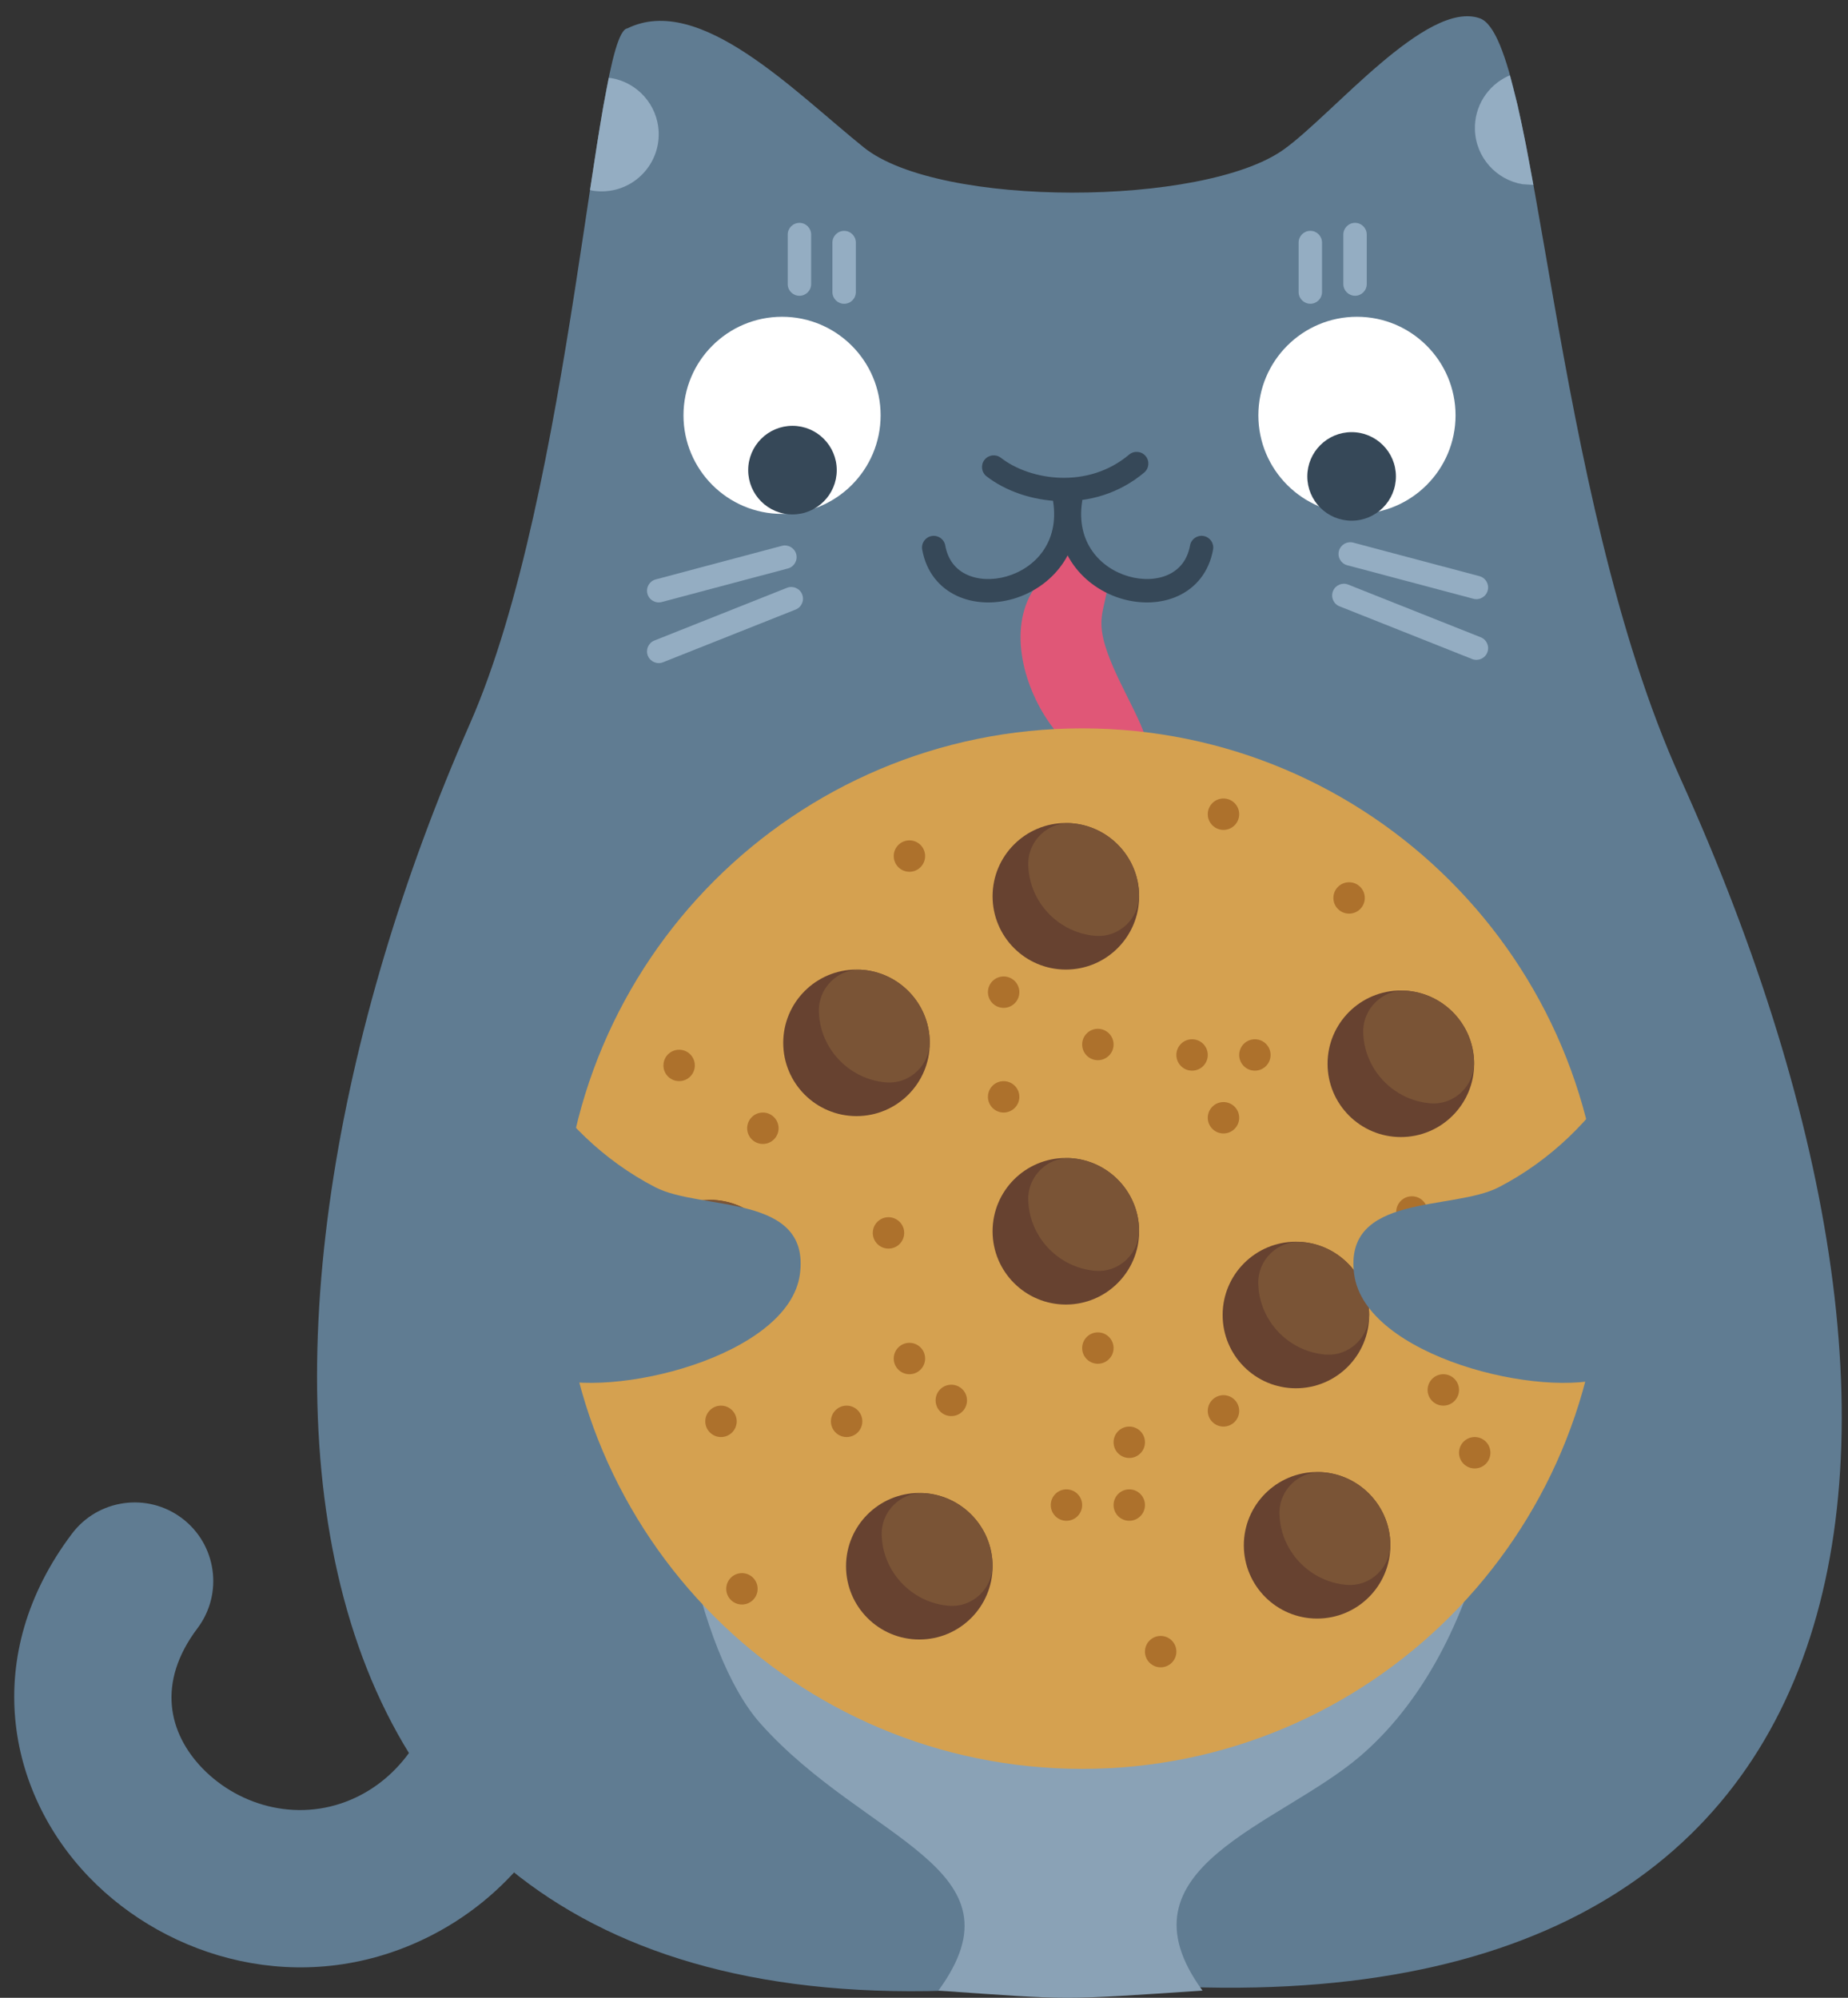 <svg id="eEru1AnmFVw1" xmlns="http://www.w3.org/2000/svg" xmlns:xlink="http://www.w3.org/1999/xlink" viewBox="0 0 74 80" shape-rendering="geometricPrecision" text-rendering="geometricPrecision"><rect x="0" y="0" width="74" height="80" fill="#333333" stroke="none"/><style><![CDATA[#eEru1AnmFVw25_tr {animation: eEru1AnmFVw25_tr__tr 4000ms linear infinite normal forwards}@keyframes eEru1AnmFVw25_tr__tr { 0% {transform: translate(43.333px,50px) rotate(0deg)} 100% {transform: translate(43.333px,50px) rotate(360deg)}}]]></style><path id="eEru1AnmFVw2" d="M25.121,1.137C28.017,-0.285,31.796,3.658,34.592,5.905C37.612,8.332,48.19,8.272,51.396,5.993C53.363,4.594,57.128,-0.025,59.259,0.734C61.604,1.568,62.073,19.64,67.286,31.164C79.743,58.703,75.463,82.786,43.241,79.252C8.582,83.983,8.172,53.157,18.813,28.99C22.922,19.656,23.815,1.295,25.121,1.137Z" clip-rule="evenodd" fill="rgb(96,124,146)" fill-rule="evenodd" stroke="none" stroke-width="1"/><path id="eEru1AnmFVw3" d="M23.627,7.609L23.634,7.558C23.822,6.311,23.996,5.188,24.162,4.243L24.377,3.119L24.474,3.126C25.522,3.303,26.337,4.197,26.376,5.299C26.419,6.559,25.431,7.618,24.171,7.662C24.013,7.668,23.858,7.657,23.709,7.632L23.627,7.609Z" clip-rule="evenodd" fill="rgb(148,173,194)" fill-rule="evenodd" stroke="none" stroke-width="1"/><path id="eEru1AnmFVw4" d="M59.061,5.202C59.028,4.257,59.575,3.425,60.383,3.049L60.463,3.021L60.769,4.221C60.883,4.718,60.996,5.261,61.11,5.841L61.401,7.405L60.962,7.376C59.914,7.198,59.098,6.304,59.061,5.202Z" clip-rule="evenodd" fill="rgb(148,173,194)" fill-rule="evenodd" stroke="none" stroke-width="1"/><path id="eEru1AnmFVw5" d="M31.316,12.685C33.494,12.685,35.263,14.454,35.263,16.632C35.263,18.81,33.494,20.579,31.316,20.579C29.137,20.579,27.369,18.81,27.369,16.632C27.369,14.454,29.137,12.685,31.316,12.685Z" clip-rule="evenodd" fill="rgb(255,255,255)" fill-rule="evenodd" stroke="none" stroke-width="1"/><path id="eEru1AnmFVw6" d="M54.337,12.685C56.516,12.685,58.285,14.454,58.285,16.632C58.285,18.81,56.516,20.579,54.337,20.579C52.158,20.579,50.389,18.81,50.389,16.632C50.389,14.454,52.158,12.685,54.337,12.685Z" clip-rule="evenodd" fill="rgb(255,255,255)" fill-rule="evenodd" stroke="none" stroke-width="1"/><path id="eEru1AnmFVw7" d="M31.733,17.052C32.712,17.052,33.506,17.848,33.506,18.827C33.506,19.805,32.712,20.6,31.733,20.6C30.754,20.6,29.96,19.805,29.96,18.827C29.96,17.848,30.754,17.052,31.733,17.052Z" clip-rule="evenodd" fill="rgb(54,72,88)" fill-rule="evenodd" stroke="none" stroke-width="1"/><path id="eEru1AnmFVw8" d="M54.123,17.305C55.102,17.305,55.897,18.1,55.897,19.078C55.897,20.057,55.102,20.851,54.123,20.851C53.145,20.851,52.349,20.057,52.349,19.078C52.349,18.1,53.145,17.305,54.123,17.305Z" clip-rule="evenodd" fill="rgb(54,72,88)" fill-rule="evenodd" stroke="none" stroke-width="1"/><path id="eEru1AnmFVw9" d="M37.576,79.713C41.181,74.775,34.672,73.752,30.453,69.02C25.457,63.421,23.537,37.48,39.078,32.989C39.282,32.895,39.518,32.807,39.775,32.727C40.483,32.316,41.65,32.177,42.864,32.223C44.078,32.177,45.245,32.316,45.953,32.727C46.211,32.807,46.446,32.895,46.651,32.989C62.219,37.771,63.833,62.242,54.496,70.299C51.233,73.114,44.547,74.775,48.153,79.713C42.367,80.096,43.023,80.095,37.576,79.713Z" clip-rule="evenodd" fill="rgb(138,162,182)" fill-rule="evenodd" stroke="none" stroke-width="1"/><path id="eEru1AnmFVw10" d="M42.448,20.069C41.322,20.037,40.252,19.655,39.503,19.073C39.299,18.914,39.263,18.619,39.421,18.415C39.58,18.211,39.875,18.174,40.079,18.332C40.657,18.782,41.53,19.105,42.475,19.132C43.413,19.159,44.395,18.894,45.213,18.205C45.412,18.038,45.708,18.064,45.874,18.262C46.041,18.46,46.015,18.756,45.818,18.922C44.797,19.781,43.581,20.102,42.448,20.069Z" clip-rule="evenodd" fill="rgb(54,72,88)" fill-rule="evenodd" stroke="none" stroke-width="1"/><path id="eEru1AnmFVw11" d="M41.602,23.319C39.1,26.301,43.588,32.891,45.944,29.863C45.819,28.891,44.524,27.044,44.182,25.584C43.967,24.666,44.257,24.283,44.34,23.508C43.732,23.057,43.209,22.868,42.735,22.186C42.387,22.644,41.871,23.003,41.602,23.319Z" clip-rule="evenodd" fill="rgb(224,87,119)" fill-rule="evenodd" stroke="none" stroke-width="1"/><path id="eEru1AnmFVw12" d="M44.935,23.982C43.425,23.547,42.068,22.108,42.407,19.935C42.447,19.679,42.686,19.504,42.942,19.544C43.197,19.584,43.373,19.823,43.333,20.079C43.077,21.722,44.063,22.755,45.194,23.081C45.765,23.245,46.342,23.216,46.785,23.011C47.212,22.814,47.544,22.444,47.653,21.843C47.698,21.587,47.943,21.418,48.197,21.464C48.452,21.51,48.621,21.754,48.575,22.008C48.412,22.917,47.877,23.539,47.178,23.863C46.494,24.178,45.681,24.197,44.935,23.982Z" clip-rule="evenodd" fill="rgb(54,72,88)" fill-rule="evenodd" stroke="none" stroke-width="1"/><path id="eEru1AnmFVw13" d="M38.325,23.863C37.625,23.54,37.092,22.917,36.928,22.009C36.882,21.754,37.052,21.511,37.307,21.465C37.562,21.419,37.805,21.588,37.851,21.843C37.959,22.445,38.291,22.815,38.718,23.012C39.162,23.217,39.737,23.246,40.308,23.082C41.434,22.757,42.427,21.727,42.17,20.08C42.13,19.824,42.305,19.585,42.561,19.545C42.817,19.505,43.056,19.68,43.096,19.936C43.436,22.112,42.072,23.548,40.568,23.982C39.822,24.197,39.008,24.179,38.325,23.863Z" clip-rule="evenodd" fill="rgb(54,72,88)" fill-rule="evenodd" stroke="none" stroke-width="1"/><path id="eEru1AnmFVw14" d="M59,23.977L53.947,22.635C53.697,22.568,53.548,22.312,53.615,22.062C53.682,21.812,53.938,21.663,54.188,21.729L59.241,23.072C59.491,23.138,59.64,23.395,59.573,23.645C59.507,23.895,59.25,24.044,59,23.977Z" clip-rule="evenodd" fill="rgb(148,173,194)" fill-rule="evenodd" stroke="none" stroke-width="1"/><path id="eEru1AnmFVw15" d="M58.947,26.39L53.639,24.28C53.398,24.185,53.281,23.912,53.377,23.672C53.472,23.431,53.745,23.313,53.985,23.409L59.293,25.519C59.534,25.614,59.652,25.887,59.556,26.128C59.461,26.368,59.188,26.486,58.947,26.39Z" clip-rule="evenodd" fill="rgb(148,173,194)" fill-rule="evenodd" stroke="none" stroke-width="1"/><path id="eEru1AnmFVw16" d="M25.925,23.775C25.858,23.525,26.008,23.268,26.258,23.202L31.309,21.858C31.559,21.792,31.816,21.941,31.883,22.191C31.949,22.441,31.8,22.698,31.55,22.764L26.498,24.108C26.248,24.174,25.992,24.025,25.925,23.775Z" clip-rule="evenodd" fill="rgb(148,173,194)" fill-rule="evenodd" stroke="none" stroke-width="1"/><path id="eEru1AnmFVw17" d="M25.942,26.258C25.847,26.017,25.964,25.744,26.205,25.649L31.512,23.539C31.752,23.443,32.026,23.561,32.121,23.802C32.217,24.042,32.099,24.315,31.858,24.41L26.551,26.52C26.311,26.616,26.037,26.498,25.942,26.258Z" clip-rule="evenodd" fill="rgb(148,173,194)" fill-rule="evenodd" stroke="none" stroke-width="1"/><path id="eEru1AnmFVw18" d="M52.001,11.695L52.001,9.713C52.001,9.454,52.211,9.244,52.47,9.244C52.728,9.244,52.938,9.454,52.938,9.713L52.938,11.695C52.938,11.954,52.728,12.164,52.47,12.164C52.211,12.164,52.001,11.954,52.001,11.695Z" clip-rule="evenodd" fill="rgb(148,173,194)" fill-rule="evenodd" stroke="none" stroke-width="1"/><path id="eEru1AnmFVw19" d="M53.792,11.375L53.792,9.392C53.792,9.134,54.002,8.924,54.261,8.924C54.519,8.924,54.729,9.134,54.729,9.392L54.729,11.375C54.729,11.634,54.519,11.844,54.261,11.844C54.002,11.844,53.792,11.634,53.792,11.375Z" clip-rule="evenodd" fill="rgb(148,173,194)" fill-rule="evenodd" stroke="none" stroke-width="1"/><path id="eEru1AnmFVw20" d="M33.333,11.696L33.333,9.713C33.333,9.455,33.543,9.245,33.802,9.245C34.061,9.245,34.271,9.455,34.271,9.713L34.271,11.696C34.271,11.955,34.061,12.165,33.802,12.165C33.543,12.165,33.333,11.955,33.333,11.696Z" clip-rule="evenodd" fill="rgb(148,173,194)" fill-rule="evenodd" stroke="none" stroke-width="1"/><path id="eEru1AnmFVw21" d="M31.543,11.376L31.543,9.393C31.543,9.135,31.753,8.925,32.013,8.925C32.271,8.925,32.481,9.135,32.481,9.393L32.481,11.376C32.481,11.635,32.271,11.845,32.013,11.845C31.753,11.845,31.543,11.635,31.543,11.376Z" clip-rule="evenodd" fill="rgb(148,173,194)" fill-rule="evenodd" stroke="none" stroke-width="1"/><path id="eEru1AnmFVw22" d="M3.575,75.177C0.267,71.752,-0.792,66.287,2.882,61.416C3.927,60.029,5.902,59.752,7.288,60.798C8.675,61.844,8.952,63.818,7.906,65.205C6.262,67.386,6.752,69.407,8.102,70.807C9.613,72.372,12.074,73.022,14.272,71.968C17.642,70.35,18.57,65.644,17.177,62.141C16.535,60.528,17.323,58.696,18.938,58.054C20.551,57.413,22.383,58.201,23.024,59.815C24.266,62.937,24.431,66.513,23.497,69.722C22.558,72.958,20.439,75.987,16.994,77.642C12.057,80.01,6.732,78.448,3.575,75.177Z" clip-rule="evenodd" fill="rgb(96,124,146)" fill-rule="evenodd" stroke="none" stroke-width="1"/><g id="eEru1AnmFVw23" transform="matrix(0 1 -1 0 43.333 50)"><g id="eEru1AnmFVw24" transform="matrix(1 0 0 1 -43.333 -50)" clip-path="url(#eEru1AnmFVw70)"><g id="eEru1AnmFVw25_tr" transform="translate(43.333,50) rotate(0)"><g id="eEru1AnmFVw25" transform="translate(-43.333,-50)"><path id="eEru1AnmFVw26" d="M43.333,70.833C54.839,70.833,64.167,61.506,64.167,50C64.167,38.494,54.839,29.167,43.333,29.167C31.827,29.167,22.5,38.494,22.5,50C22.5,61.506,31.827,70.833,43.333,70.833Z" fill="rgb(213,161,80)" stroke="none" stroke-width="1"/><path id="eEru1AnmFVw27" d="M35.931,40.173C37.552,40.173,38.866,38.859,38.866,37.238C38.866,35.618,37.552,34.304,35.931,34.304C34.311,34.304,32.997,35.618,32.997,37.238C32.997,38.859,34.311,40.173,35.931,40.173Z" fill="rgb(103,66,48)" stroke="none" stroke-width="1"/><path id="eEru1AnmFVw28" d="M33.011,36.957C33.01,36.969,33.009,36.98,33.008,36.991C32.928,37.962,33.725,38.78,34.699,38.745C34.763,38.743,34.828,38.738,34.893,38.732C36.275,38.592,37.382,37.476,37.511,36.093C37.513,36.082,37.514,36.071,37.514,36.06C37.594,35.089,36.797,34.27,35.824,34.306C35.759,34.308,35.694,34.312,35.629,34.319C34.248,34.458,33.14,35.575,33.011,36.957Z" fill="rgb(122,84,54)" stroke="none" stroke-width="1"/><path id="eEru1AnmFVw29" d="M29.224,53.587C30.845,53.587,32.159,52.273,32.159,50.652C32.159,49.032,30.845,47.718,29.224,47.718C27.604,47.718,26.29,49.032,26.29,50.652C26.29,52.273,27.604,53.587,29.224,53.587Z" fill="rgb(103,66,48)" stroke="none" stroke-width="1"/><path id="eEru1AnmFVw30" d="M26.304,50.371C26.303,50.383,26.302,50.394,26.301,50.405C26.221,51.376,27.018,52.194,27.992,52.159C28.056,52.157,28.121,52.152,28.186,52.145C29.568,52.006,30.675,50.889,30.805,49.507C30.806,49.496,30.807,49.485,30.808,49.473C30.887,48.503,30.09,47.684,29.116,47.72C29.052,47.722,28.987,47.726,28.922,47.733C27.541,47.872,26.433,48.989,26.304,50.371Z" fill="rgb(122,84,54)" stroke="none" stroke-width="1"/><path id="eEru1AnmFVw31" d="M35.093,61.97C36.714,61.97,38.027,60.656,38.027,59.036C38.027,57.415,36.714,56.102,35.093,56.102C33.472,56.102,32.159,57.415,32.159,59.036C32.159,60.656,33.472,61.97,35.093,61.97Z" fill="rgb(103,66,48)" stroke="none" stroke-width="1"/><path id="eEru1AnmFVw32" d="M32.172,58.755C32.171,58.766,32.17,58.777,32.169,58.789C32.089,59.759,32.887,60.578,33.86,60.542C33.925,60.54,33.99,60.536,34.055,60.529C35.436,60.39,36.544,59.273,36.673,57.891C36.674,57.879,36.675,57.868,36.676,57.857C36.756,56.886,35.959,56.068,34.985,56.103C34.921,56.105,34.856,56.11,34.79,56.117C33.409,56.256,32.302,57.373,32.172,58.755Z" fill="rgb(122,84,54)" stroke="none" stroke-width="1"/><path id="eEru1AnmFVw33" d="M44.315,67.839C45.936,67.839,47.249,66.525,47.249,64.904C47.249,63.284,45.936,61.97,44.315,61.97C42.695,61.97,41.381,63.284,41.381,64.904C41.381,66.525,42.695,67.839,44.315,67.839Z" fill="rgb(103,66,48)" stroke="none" stroke-width="1"/><path id="eEru1AnmFVw34" d="M41.394,64.623C41.393,64.635,41.392,64.646,41.391,64.657C41.311,65.628,42.109,66.446,43.082,66.411C43.147,66.409,43.212,66.404,43.277,66.398C44.658,66.258,45.766,65.142,45.895,63.759C45.896,63.748,45.897,63.737,45.898,63.726C45.978,62.755,45.181,61.937,44.207,61.972C44.143,61.974,44.078,61.979,44.012,61.985C42.631,62.124,41.524,63.241,41.394,64.623Z" fill="rgb(122,84,54)" stroke="none" stroke-width="1"/><path id="eEru1AnmFVw35" d="M45.992,44.375C47.612,44.375,48.926,43.062,48.926,41.441C48.926,39.821,47.612,38.507,45.992,38.507C44.371,38.507,43.057,39.821,43.057,41.441C43.057,43.062,44.371,44.375,45.992,44.375Z" fill="rgb(103,66,48)" stroke="none" stroke-width="1"/><path id="eEru1AnmFVw36" d="M43.071,41.161C43.07,41.172,43.069,41.183,43.068,41.194C42.988,42.165,43.786,42.984,44.759,42.948C44.824,42.946,44.889,42.942,44.954,42.935C46.335,42.796,47.443,41.679,47.572,40.297C47.573,40.285,47.574,40.274,47.575,40.263C47.655,39.292,46.857,38.474,45.884,38.509C45.819,38.511,45.754,38.516,45.689,38.522C44.308,38.662,43.2,39.778,43.071,41.161Z" fill="rgb(122,84,54)" stroke="none" stroke-width="1"/><path id="eEru1AnmFVw37" d="M56.052,59.455C57.673,59.455,58.986,58.141,58.986,56.521C58.986,54.9,57.673,53.586,56.052,53.586C54.432,53.586,53.118,54.9,53.118,56.521C53.118,58.141,54.432,59.455,56.052,59.455Z" fill="rgb(103,66,48)" stroke="none" stroke-width="1"/><path id="eEru1AnmFVw38" d="M53.131,56.24C53.13,56.251,53.129,56.262,53.128,56.274C53.048,57.244,53.846,58.063,54.819,58.027C54.884,58.025,54.949,58.021,55.014,58.014C56.395,57.875,57.503,56.758,57.632,55.376C57.633,55.364,57.634,55.353,57.635,55.342C57.715,54.371,56.918,53.553,55.944,53.588C55.88,53.59,55.815,53.595,55.749,53.602C54.368,53.741,53.261,54.858,53.131,56.24Z" fill="rgb(122,84,54)" stroke="none" stroke-width="1"/><path id="eEru1AnmFVw39" d="M55.214,43.526C56.834,43.526,58.148,42.212,58.148,40.592C58.148,38.971,56.834,37.658,55.214,37.658C53.593,37.658,52.279,38.971,52.279,40.592C52.279,42.212,53.593,43.526,55.214,43.526Z" fill="rgb(103,66,48)" stroke="none" stroke-width="1"/><path id="eEru1AnmFVw40" d="M52.293,40.311C52.292,40.322,52.291,40.333,52.29,40.345C52.21,41.316,53.007,42.134,53.981,42.099C54.045,42.096,54.11,42.092,54.176,42.085C55.557,41.946,56.664,40.829,56.794,39.447C56.795,39.435,56.796,39.424,56.797,39.413C56.877,38.442,56.079,37.624,55.106,37.659C55.041,37.661,54.976,37.666,54.911,37.672C53.53,37.812,52.422,38.929,52.293,40.311Z" fill="rgb(122,84,54)" stroke="none" stroke-width="1"/><path id="eEru1AnmFVw41" d="M42.638,53.587C44.259,53.587,45.573,52.273,45.573,50.652C45.573,49.032,44.259,47.718,42.638,47.718C41.018,47.718,39.704,49.032,39.704,50.652C39.704,52.273,41.018,53.587,42.638,53.587Z" fill="rgb(103,66,48)" stroke="none" stroke-width="1"/><path id="eEru1AnmFVw42" d="M39.717,50.371C39.716,50.383,39.715,50.394,39.714,50.405C39.634,51.376,40.432,52.194,41.405,52.159C41.47,52.157,41.535,52.152,41.6,52.145C42.981,52.006,44.089,50.889,44.218,49.507C44.219,49.496,44.22,49.485,44.221,49.473C44.301,48.503,43.504,47.684,42.53,47.72C42.466,47.722,42.401,47.726,42.336,47.733C40.954,47.872,39.847,48.989,39.717,50.371Z" fill="rgb(122,84,54)" stroke="none" stroke-width="1"/><path id="eEru1AnmFVw43" d="M33.063,53.773C33.411,53.773,33.692,53.491,33.692,53.144C33.692,52.797,33.411,52.515,33.063,52.515C32.716,52.515,32.435,52.797,32.435,53.144C32.435,53.491,32.716,53.773,33.063,53.773Z" fill="rgb(173,113,44)" stroke="none" stroke-width="1"/><path id="eEru1AnmFVw44" d="M37.255,53.773C37.602,53.773,37.884,53.491,37.884,53.144C37.884,52.797,37.602,52.515,37.255,52.515C36.908,52.515,36.627,52.797,36.627,53.144C36.627,53.491,36.908,53.773,37.255,53.773Z" fill="rgb(173,113,44)" stroke="none" stroke-width="1"/><path id="eEru1AnmFVw45" d="M35.159,50C35.507,50,35.788,49.718,35.788,49.371C35.788,49.024,35.507,48.742,35.159,48.742C34.812,48.742,34.531,49.024,34.531,49.371C34.531,49.718,34.812,50,35.159,50Z" fill="rgb(173,113,44)" stroke="none" stroke-width="1"/><path id="eEru1AnmFVw46" d="M27.614,57.545C27.961,57.545,28.243,57.264,28.243,56.916C28.243,56.569,27.961,56.288,27.614,56.288C27.267,56.288,26.985,56.569,26.985,56.916C26.985,57.264,27.267,57.545,27.614,57.545Z" fill="rgb(173,113,44)" stroke="none" stroke-width="1"/><path id="eEru1AnmFVw47" d="M35.998,66.767C36.345,66.767,36.626,66.486,36.626,66.138C36.626,65.791,36.345,65.51,35.998,65.51C35.65,65.51,35.369,65.791,35.369,66.138C35.369,66.486,35.65,66.767,35.998,66.767Z" fill="rgb(173,113,44)" stroke="none" stroke-width="1"/><path id="eEru1AnmFVw48" d="M38.513,63.414C38.86,63.414,39.142,63.132,39.142,62.785C39.142,62.438,38.86,62.156,38.513,62.156C38.166,62.156,37.884,62.438,37.884,62.785C37.884,63.132,38.166,63.414,38.513,63.414Z" fill="rgb(173,113,44)" stroke="none" stroke-width="1"/><path id="eEru1AnmFVw49" d="M42.705,58.384C43.052,58.384,43.333,58.102,43.333,57.755C43.333,57.408,43.052,57.126,42.705,57.126C42.357,57.126,42.076,57.408,42.076,57.755C42.076,58.102,42.357,58.384,42.705,58.384Z" fill="rgb(173,113,44)" stroke="none" stroke-width="1"/><path id="eEru1AnmFVw50" d="M49.411,55.868C49.759,55.868,50.04,55.587,50.04,55.24C50.04,54.892,49.759,54.611,49.411,54.611C49.064,54.611,48.783,54.892,48.783,55.24C48.783,55.587,49.064,55.868,49.411,55.868Z" fill="rgb(173,113,44)" stroke="none" stroke-width="1"/><path id="eEru1AnmFVw51" d="M47.735,57.545C48.082,57.545,48.363,57.264,48.363,56.916C48.363,56.569,48.082,56.288,47.735,56.288C47.388,56.288,47.106,56.569,47.106,56.916C47.106,57.264,47.388,57.545,47.735,57.545Z" fill="rgb(173,113,44)" stroke="none" stroke-width="1"/><path id="eEru1AnmFVw52" d="M50.25,60.06C50.597,60.06,50.879,59.779,50.879,59.432C50.879,59.084,50.597,58.803,50.25,58.803C49.903,58.803,49.621,59.084,49.621,59.432C49.621,59.779,49.903,60.06,50.25,60.06Z" fill="rgb(173,113,44)" stroke="none" stroke-width="1"/><path id="eEru1AnmFVw53" d="M50.25,65.091C50.597,65.091,50.879,64.809,50.879,64.462C50.879,64.115,50.597,63.833,50.25,63.833C49.903,63.833,49.621,64.115,49.621,64.462C49.621,64.809,49.903,65.091,50.25,65.091Z" fill="rgb(173,113,44)" stroke="none" stroke-width="1"/><path id="eEru1AnmFVw54" d="M59.472,47.485C59.819,47.485,60.1,47.203,60.1,46.856C60.1,46.509,59.819,46.227,59.472,46.227C59.124,46.227,58.843,46.509,58.843,46.856C58.843,47.203,59.124,47.485,59.472,47.485Z" fill="rgb(173,113,44)" stroke="none" stroke-width="1"/><path id="eEru1AnmFVw55" d="M56.957,64.252C57.304,64.252,57.585,63.971,57.585,63.623C57.585,63.276,57.304,62.995,56.957,62.995C56.609,62.995,56.328,63.276,56.328,63.623C56.328,63.971,56.609,64.252,56.957,64.252Z" fill="rgb(173,113,44)" stroke="none" stroke-width="1"/><path id="eEru1AnmFVw56" d="M44.381,32.394C44.728,32.394,45.01,32.113,45.01,31.766C45.01,31.418,44.728,31.137,44.381,31.137C44.034,31.137,43.752,31.418,43.752,31.766C43.752,32.113,44.034,32.394,44.381,32.394Z" fill="rgb(173,113,44)" stroke="none" stroke-width="1"/><path id="eEru1AnmFVw57" d="M29.291,39.94C29.638,39.94,29.919,39.658,29.919,39.311C29.919,38.964,29.638,38.682,29.291,38.682C28.944,38.682,28.662,38.964,28.662,39.311C28.662,39.658,28.944,39.94,29.291,39.94Z" fill="rgb(173,113,44)" stroke="none" stroke-width="1"/><path id="eEru1AnmFVw58" d="M25.937,44.97C26.285,44.97,26.566,44.688,26.566,44.341C26.566,43.994,26.285,43.712,25.937,43.712C25.59,43.712,25.308,43.994,25.308,44.341C25.308,44.688,25.59,44.97,25.937,44.97Z" fill="rgb(173,113,44)" stroke="none" stroke-width="1"/><path id="eEru1AnmFVw59" d="M35.578,46.227C35.926,46.227,36.207,45.946,36.207,45.599C36.207,45.251,35.926,44.97,35.578,44.97C35.231,44.97,34.95,45.251,34.95,45.599C34.95,45.946,35.231,46.227,35.578,46.227Z" fill="rgb(173,113,44)" stroke="none" stroke-width="1"/><path id="eEru1AnmFVw60" d="M38.094,44.97C38.441,44.97,38.722,44.688,38.722,44.341C38.722,43.994,38.441,43.712,38.094,43.712C37.746,43.712,37.465,43.994,37.465,44.341C37.465,44.688,37.746,44.97,38.094,44.97Z" fill="rgb(173,113,44)" stroke="none" stroke-width="1"/><path id="eEru1AnmFVw61" d="M35.578,43.712C35.926,43.712,36.207,43.431,36.207,43.084C36.207,42.736,35.926,42.455,35.578,42.455C35.231,42.455,34.95,42.736,34.95,43.084C34.95,43.431,35.231,43.712,35.578,43.712Z" fill="rgb(173,113,44)" stroke="none" stroke-width="1"/><path id="eEru1AnmFVw62" d="M47.316,50C47.663,50,47.944,49.718,47.944,49.371C47.944,49.024,47.663,48.742,47.316,48.742C46.968,48.742,46.687,49.024,46.687,49.371C46.687,49.718,46.968,50,47.316,50Z" fill="rgb(173,113,44)" stroke="none" stroke-width="1"/><path id="eEru1AnmFVw63" d="M41.866,37.424C42.213,37.424,42.495,37.143,42.495,36.796C42.495,36.448,42.213,36.167,41.866,36.167C41.519,36.167,41.237,36.448,41.237,36.796C41.237,37.143,41.519,37.424,41.866,37.424Z" fill="rgb(173,113,44)" stroke="none" stroke-width="1"/><path id="eEru1AnmFVw64" d="M49.831,44.97C50.178,44.97,50.459,44.688,50.459,44.341C50.459,43.994,50.178,43.712,49.831,43.712C49.483,43.712,49.202,43.994,49.202,44.341C49.202,44.688,49.483,44.97,49.831,44.97Z" fill="rgb(173,113,44)" stroke="none" stroke-width="1"/><path id="eEru1AnmFVw65" d="M51.088,48.742C51.435,48.742,51.717,48.461,51.717,48.114C51.717,47.766,51.435,47.485,51.088,47.485C50.741,47.485,50.459,47.766,50.459,48.114C50.459,48.461,50.741,48.742,51.088,48.742Z" fill="rgb(173,113,44)" stroke="none" stroke-width="1"/><path id="eEru1AnmFVw66" d="M53.603,48.742C53.95,48.742,54.232,48.461,54.232,48.114C54.232,47.766,53.95,47.485,53.603,47.485C53.256,47.485,52.974,47.766,52.974,48.114C52.974,48.461,53.256,48.742,53.603,48.742Z" fill="rgb(173,113,44)" stroke="none" stroke-width="1"/><path id="eEru1AnmFVw67" d="M53.603,51.257C53.95,51.257,54.232,50.976,54.232,50.629C54.232,50.281,53.95,50,53.603,50C53.256,50,52.974,50.281,52.974,50.629C52.974,50.976,53.256,51.257,53.603,51.257Z" fill="rgb(173,113,44)" stroke="none" stroke-width="1"/><path id="eEru1AnmFVw68" d="M48.992,36.167C49.339,36.167,49.621,35.885,49.621,35.538C49.621,35.191,49.339,34.909,48.992,34.909C48.645,34.909,48.363,35.191,48.363,35.538C48.363,35.885,48.645,36.167,48.992,36.167Z" fill="rgb(173,113,44)" stroke="none" stroke-width="1"/><path id="eEru1AnmFVw69" d="M51.507,34.909C51.855,34.909,52.136,34.628,52.136,34.281C52.136,33.933,51.855,33.652,51.507,33.652C51.16,33.652,50.879,33.933,50.879,34.281C50.879,34.628,51.16,34.909,51.507,34.909Z" fill="rgb(173,113,44)" stroke="none" stroke-width="1"/></g></g><clipPath id="eEru1AnmFVw70"><rect id="eEru1AnmFVw71" width="41.667" height="41.667" rx="0" ry="0" transform="matrix(1 0 0 1 22.5 29.167)" fill="rgb(255,255,255)" stroke="none" stroke-width="1"/></clipPath></g></g><path id="eEru1AnmFVw72" d="M21.293,42.877C22.504,44.833,24.157,46.463,26.236,47.541C28.083,48.498,32.473,47.769,32.029,51.034C31.582,54.317,24.477,56.064,21.807,55.123C17.905,53.746,17.308,40.776,21.253,42.812C21.266,42.835,21.279,42.857,21.293,42.877Z" clip-rule="evenodd" fill="rgb(96,124,146)" fill-rule="evenodd" stroke="none" stroke-width="1"/><path id="eEru1AnmFVw73" d="M64.962,42.877C63.751,44.833,62.097,46.463,60.018,47.541C58.171,48.498,53.782,47.769,54.226,51.034C54.672,54.317,61.778,56.064,64.448,55.123C68.35,53.746,68.948,40.776,65.001,42.812C64.988,42.835,64.975,42.857,64.962,42.877Z" clip-rule="evenodd" fill="rgb(96,124,146)" fill-rule="evenodd" stroke="none" stroke-width="1"/></svg>